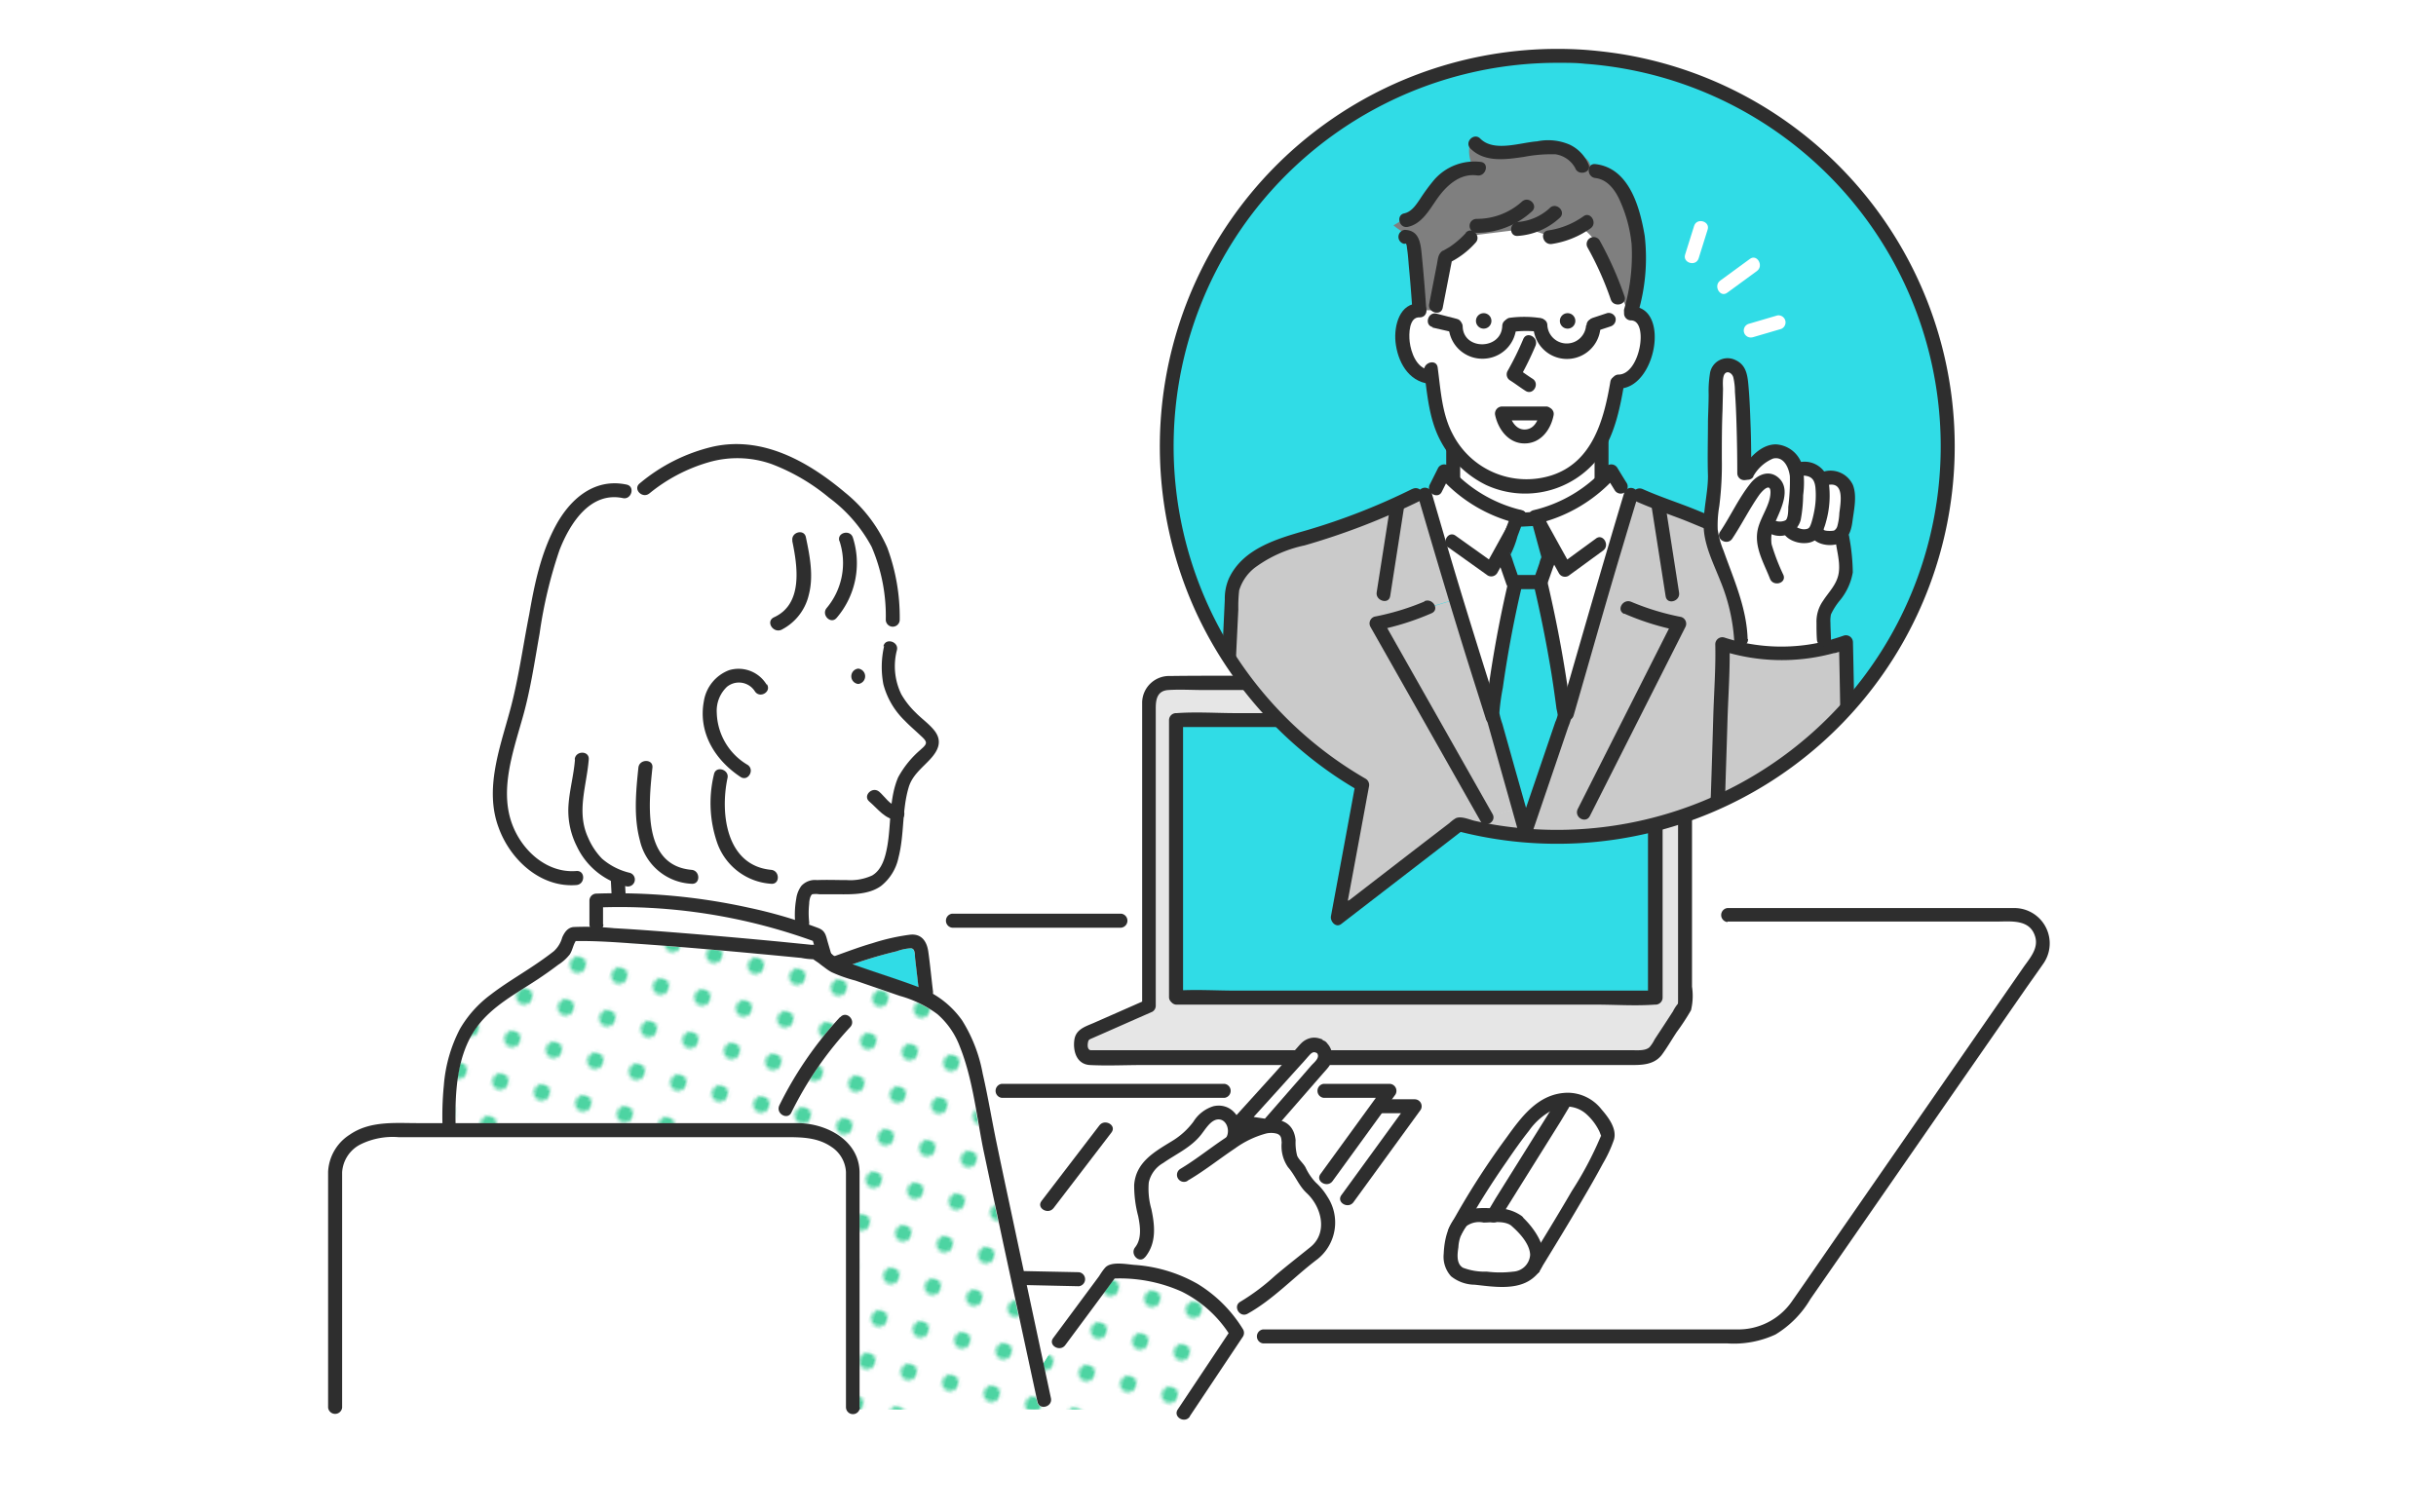 <svg xmlns="http://www.w3.org/2000/svg" xmlns:xlink="http://www.w3.org/1999/xlink" width="290" height="180" viewBox="0 0 290 180">
  <defs>
    <style>
      .a {
        fill: none;
      }

      .b {
        fill: #fff;
      }

      .c {
        fill: #4dd4a2;
      }

      .d {
        fill: #e6e6e6;
      }

      .e {
        fill: #2e2e2e;
      }

      .f {
        fill: #30dce6;
      }

      .g {
        clip-path: url(#a);
      }

      .h {
        fill: #7f7f7f;
      }

      .i {
        fill: #cacaca;
      }

      .j {
        fill: #44dca8;
      }

      .k {
        fill: url(#b);
      }
    </style>
    <clipPath id="a">
      <path class="a" d="M188.78,6.77a46.5,46.5,0,0,0-26.59,86.67l-2.94,15.87,14.46-11.16A47.22,47.22,0,0,0,182,99.52a46.5,46.5,0,1,0,6.75-92.75Z"/>
    </clipPath>
    <pattern id="b" data-name="新規パターン1 3" width="12.5" height="12.5" patternTransform="matrix(-0.11, 0.39, -0.38, -0.1, 808.19, -183.35)" patternUnits="userSpaceOnUse" viewBox="0 0 12.5 12.5">
      <rect class="a" width="12.5" height="12.5"/>
      <rect class="b" width="12.5" height="12.5"/>
      <circle class="c" cx="6.25" cy="6.25" r="2.43"/>
    </pattern>
  </defs>
  <g>
    <g>
      <path class="b" d="M237.61,109.73h-32a.77.77,0,0,1-.71-.41H113l-2.92,2.77,0,0a3.11,3.11,0,0,1,.38,1.16c.22,1.57.37,3.16.56,4.74a.81.81,0,0,1,0,.36,10.35,10.35,0,0,1,3.47,3.12,18,18,0,0,1,2.45,6.34c.15.62.28,1.25.41,1.88h1.12a.77.77,0,0,1,.79-.69h26.49a.78.78,0,0,1,.52.18h4.1l.23-.25q2-2.22,4-4.43a2.34,2.34,0,0,1,2.49-.89,2.17,2.17,0,0,1,.94,3.49c-.72.88-1.45,1.74-2.2,2.59h.94a.78.78,0,0,1,.8-.69h7.83a.84.84,0,0,1,.71,1.26l-.42.58h2.7a.83.83,0,0,1,.72,1.25l-8,11a.84.84,0,0,1-.93.33l-1.28,2.2a5.21,5.21,0,0,1-2.09,4.27c-2.79,2.1-5.26,4.8-8.33,6.5a.81.81,0,0,1-1.13-.35c-.2.18-.39.37-.57.55a18.93,18.93,0,0,1,1.17,1.65.84.84,0,0,1,0,.85l-.31.46h2a.84.84,0,0,1,.68-1.3h56.3a7.77,7.77,0,0,0,6.58-3.25c2.22-3.17,4.4-6.36,6.61-9.54l11.85-17.1,9.12-13.16c.76-1.1,1.88-2.29,1.44-3.72C241.6,109.4,239.33,109.73,237.61,109.73Zm-45.47,26a15.55,15.55,0,0,1-1.33,2.87c-.77,1.44-1.58,2.85-2.41,4.26-1.66,2.85-3.38,5.66-5.11,8.48a1.09,1.09,0,0,1-.25.27,3.94,3.94,0,0,1-2.45,1.44,14,14,0,0,1-3.6.06,12.35,12.35,0,0,1-3.15-.45c-2.36-.86-2.19-3.65-1.61-5.65.06-.19.13-.38.2-.56a.72.72,0,0,1,.1-.29,93.25,93.25,0,0,1,6.8-10.69c1.82-2.52,3.81-5.28,7.26-5.36a5.14,5.14,0,0,1,4.08,2C191.47,133,192.51,134.39,192.14,135.69Z"/>
      <g>
        <path class="d" d="M198.22,81.33H139.08a2.28,2.28,0,0,0-2.32,2.25v36.23l-7.49,3.3a1,1,0,0,0-.61.93v.88a1,1,0,0,0,1,1H194.4a3.45,3.45,0,0,0,2.6-.73l3.54-5.4V83.58A2.28,2.28,0,0,0,198.22,81.33Z"/>
        <path class="e" d="M198.22,80.49H156c-5.57,0-11.15-.07-16.72,0a3.21,3.21,0,0,0-3.31,3.11c0,.66,0,1.34,0,2v34.2l.41-.72-6.2,2.73c-1,.43-2.1.75-2.28,2s.21,2.89,1.83,3c2.1.11,4.24,0,6.34,0h57.74c1.41,0,3,.08,4-1.18.64-.86,1.19-1.82,1.79-2.73a27.87,27.87,0,0,0,1.71-2.61,7.36,7.36,0,0,0,.12-2.81v-24c0-3.29.13-6.61,0-9.9a3.19,3.19,0,0,0-3.15-3.1c-1.07,0-1.07,1.62,0,1.67,1.74.08,1.49,1.81,1.49,3v34.09a2.06,2.06,0,0,0,0,.43c0,.3.15-.31.07-.26a4.45,4.45,0,0,0-.67,1l-1.1,1.69-1.09,1.66a4.53,4.53,0,0,1-.61.93c-.49.44-1.38.36-2,.36-2.26,0-4.52,0-6.78,0H130.8c-.3,0-.61,0-.91,0s-.45-.31-.39-.79.16-.48.5-.63l1.28-.56,3.85-1.7,2.05-.9a.83.83,0,0,0,.41-.72V84.38c0-1,.11-2.13,1.5-2.22s2.81,0,4.21,0h37.58c5.68,0,11.38.12,17.07,0h.27A.84.84,0,0,0,198.22,80.49Z"/>
      </g>
      <g>
        <rect class="f" x="140.02" y="85.74" width="57.02" height="33.05"/>
        <path class="e" d="M140,119.62h50c2.3,0,4.67.17,7,0h.1a.84.84,0,0,0,.83-.83V85.74a.84.84,0,0,0-.83-.83h-50c-2.3,0-4.66-.17-7,0H140a.84.84,0,0,0-.83.83v33.05a.84.84,0,0,0,1.67,0V85.74l-.84.83h54.7a12.78,12.78,0,0,0,2.23,0h.1l-.84-.83v33.05l.84-.84h-50c-2.3,0-4.66-.16-7,0H140A.84.84,0,0,0,140,119.62Z"/>
      </g>
      <path class="f" d="M188.78,6.77a46.5,46.5,0,0,0-26.59,86.67l-2.94,15.87,14.46-11.16A47.22,47.22,0,0,0,182,99.52a46.5,46.5,0,1,0,6.75-92.75Z"/>
      <g class="g">
        <g>
          <path class="b" d="M202.22,30.76l1.07-3.42c.32-1-1.29-1.46-1.61-.44l-1.07,3.41c-.32,1,1.29,1.47,1.61.45Z"/>
          <path class="b" d="M205.63,34.85l3.53-2.58c.85-.63,0-2.07-.84-1.44l-3.53,2.58c-.86.63,0,2.08.84,1.44Z"/>
          <path class="b" d="M208.62,40.17l3.41-1a.84.84,0,0,0-.45-1.61l-3.4,1a.83.83,0,0,0,.44,1.6Z"/>
        </g>
        <path class="h" d="M192.38,21.58a3.12,3.12,0,0,0-3-1.28c.1-1.86-1.88-2.06-3.74-2.21a18.47,18.47,0,0,0-5.23.5A6.24,6.24,0,0,1,175,17a4.24,4.24,0,0,0,.63,3.35c-2.15.16-4,1.57-5.51,3.09a16.45,16.45,0,0,1-4.23,3.39c1,.86,1.92,1.08,2.44,2.1a4.93,4.93,0,0,1,.14,1.95l1.41,7.49a.76.76,0,0,0,1-.43c1.29-2.69,6.55-9,6.55-9h10.12L190,30.41a22.18,22.18,0,0,0,2.7,6.41l.72,1.2c.73-4,2.42-7.46,1.56-11.45A17.48,17.48,0,0,0,192.38,21.58Z"/>
        <g>
          <rect class="b" x="173" y="47.81" width="17.66" height="14.95"/>
          <path class="e" d="M173,63.6h17.66a.85.85,0,0,0,.83-.84V47.81a.84.84,0,0,0-.83-.83H173a.84.84,0,0,0-.83.83V62.76a.83.83,0,0,0,1.66,0V47.81l-.83.83h17.66l-.83-.83V62.76l.83-.83H173A.84.84,0,0,0,173,63.6Z"/>
        </g>
        <path class="b" d="M181.9,61.27c-7.12,0-9.82-5.13-9.82-5.13L169.8,59l9.4,43.44,7.4.42L194.86,61l-3-4.84A11.42,11.42,0,0,1,181.9,61.27Z"/>
        <path class="i" d="M212.1,65.91c-3-1.78-7.48-3.1-9.48-4-2.28-1-5.26-2-7.54-3h-.93l-2,6.47L182,99.36l-.47.14-.94-3.23-3.61,1-13.08-23.1s.64-.13,1.58-.37l-.75-3.09,1.64-10.52-.09-.21a77.49,77.49,0,0,1-10.31,3.86,26.74,26.74,0,0,0-5.52,2,7.35,7.35,0,0,0-3.73,4.32l-1.27,39.28h72.93l-2.77-37.89A9.56,9.56,0,0,0,212.1,65.91Z"/>
        <path class="b" d="M194.14,37.32h0l-.23,0-1.39-3.23s-1.9-6.27-5-7.36c-2,.64-3.43,1.24-3.43,1.24l-2.57-.85-1.13.28-5.7.71a15.18,15.18,0,0,0-2.14,2.28c-.92,1.22-.47,6.41-2,6.55l-1.8,0-.22,0c-1.09.2-1.37,1.35-1.54,2.28-.4,2.2.52,5.59,2.92,5.91l.54-.07c.39,3,.66,5.56,2.31,8a13.09,13.09,0,0,0,2.75,2.88A10.32,10.32,0,0,0,186,57a8.85,8.85,0,0,0,3.37-2.6c1.78-2.22,2.59-5.28,3.16-8.73l.57-.4c1.9.36,3.6-3.47,3.2-5.68C196.1,38.6,195.31,37.31,194.14,37.32ZM178.81,49.23h5.33C183.54,52.81,179.55,53,178.81,49.23Z"/>
        <path class="i" d="M173.28,71.38l-3.28,1a29.89,29.89,0,0,1-4.46,1.49l-.09,0c-.94.24-1.58.37-1.58.37L177,97.32l3.61-1L177.27,85Z"/>
        <path class="i" d="M169.63,58.92l-1.09,0c-.75.38-1.52.74-2.29,1.09l.09.21L164.7,70.76l.75,3.09.09,0A29.89,29.89,0,0,0,170,72.34l3.28-1-1.9-6.48Z"/>
        <path class="e" d="M169.54,44.19c.36,2.67.56,5.4,1.73,7.86a12.22,12.22,0,0,0,5.67,5.71,11.1,11.1,0,0,0,13.43-3.33c1.78-2.47,2.45-5.59,2.95-8.54.17-1-1.43-1.5-1.61-.44-.77,4.54-2.12,9.57-7,11.15a9.87,9.87,0,0,1-11.77-4.91c-1.29-2.42-1.43-5.28-1.79-7.94-.15-1.06-1.75-.61-1.61.44Z"/>
        <path class="e" d="M181.35,40.35a35.37,35.37,0,0,1-1.87,3.81.84.84,0,0,0,.3,1.14c.62.39,1.21.85,1.83,1.24.91.58,1.74-.86.84-1.44-.62-.39-1.21-.84-1.83-1.24l.3,1.14a37.34,37.34,0,0,0,1.87-3.81c.43-1-1-1.81-1.44-.84Z"/>
        <path class="e" d="M169,36.13c-2.39-.09-3.06,2.67-2.87,4.57.24,2.3,1.48,4.69,4,5,1.06.13,1-1.53,0-1.67-1.49-.18-2.16-2.07-2.31-3.33-.11-.91-.09-3,1.2-2.91,1.07,0,1.07-1.63,0-1.66Z"/>
        <path class="e" d="M195,37.32h0l-.83.83c2.15,0,1.08,6.53-1.55,6.45a.84.84,0,0,0,0,1.67c4.53.12,6.32-9.84,1.55-9.78a.84.84,0,0,0-.83.83h0a.83.83,0,0,0,1.66,0Z"/>
        <path class="e" d="M181.2,60.75a16.5,16.5,0,0,1-8.68-5.22.85.85,0,0,0-1.31.17l-1,2c-.48,1,1,1.8,1.44.84l1-2-1.31.17a18,18,0,0,0,9.42,5.64.83.83,0,0,0,.44-1.6Z"/>
        <path class="e" d="M172.44,65.19l4.67,3.33a.84.84,0,0,0,1.14-.3L181.7,62c.52-.94-.92-1.78-1.44-.84l-3.45,6.25,1.14-.3-4.67-3.33c-.87-.62-1.71.82-.84,1.44Z"/>
        <path class="e" d="M168.83,59.14c2.08,7.12,4.19,14.21,6.42,21.28l1.65,5.21c.32,1,1.93.58,1.6-.44-2.15-6.83-4.31-13.66-6.32-20.53-.58-2-1.17-4-1.75-6a.83.83,0,0,0-1.6.44Z"/>
        <path class="e" d="M165.54,60l-1.65,10.53c-.16,1,1.44,1.5,1.61.44q.83-5.25,1.64-10.52c.17-1.05-1.44-1.5-1.6-.45Z"/>
        <path class="e" d="M169.58,71.62a29.85,29.85,0,0,1-5.93,1.8.84.84,0,0,0-.5,1.22q5.73,10.11,11.45,20.22l1.64,2.89c.52.93,2,.09,1.43-.85L166.22,76.68l-1.63-2.88-.5,1.22a31.59,31.59,0,0,0,6.33-2c1-.43.14-1.86-.84-1.44Z"/>
        <path class="e" d="M183,62.35a18.07,18.07,0,0,0,9.41-5.64l-1.31-.17,1.12,1.82a.83.83,0,0,0,1.44-.84c-.38-.6-.75-1.21-1.12-1.82a.85.85,0,0,0-1.31-.17,16.58,16.58,0,0,1-8.68,5.22c-1,.25-.6,1.86.45,1.6Z"/>
        <path class="e" d="M190,64.12l-4.11,3,1.14.3q-1.74-3.12-3.46-6.25c-.52-.94-2-.1-1.44.84l3.46,6.25a.83.83,0,0,0,1.14.3l4.11-3c.86-.62,0-2.07-.84-1.44Z"/>
        <path class="e" d="M193.35,58.7c-2.2,7.31-4.32,14.65-6.44,22-.4,1.35-.79,2.71-1.18,4.07a.83.83,0,0,0,1.6.44c1.92-6.61,3.77-13.23,5.75-19.82q.93-3.12,1.88-6.24a.83.83,0,0,0-1.61-.44Z"/>
        <g>
          <path class="f" d="M180.44,69.14a136.6,136.6,0,0,0-2.79,15.79l3.95,14,4.65-13.66a147.13,147.13,0,0,0-2.9-16.12Z"/>
          <path class="e" d="M179.64,68.92q-1.33,5.63-2.2,11.34c-.13.86-.25,1.73-.36,2.6a8.18,8.18,0,0,0-.23,2.3c.05.28.16.56.23.83l2.82,10,.89,3.18a.84.84,0,0,0,1.61,0l2.7-7.92,1.58-4.65a9.77,9.77,0,0,0,.35-1,3.42,3.42,0,0,0-.06-1.19c-.12-1-.25-1.9-.39-2.86-.63-4.22-1.45-8.41-2.43-12.56a.86.86,0,0,0-.8-.61h-2.91a.84.84,0,0,0,0,1.67h2.91l-.81-.61q1.28,5.37,2.17,10.84c.14.88.27,1.76.39,2.65.07.49.14,1,.2,1.48a6,6,0,0,1,.14.72,4.26,4.26,0,0,1-.29.85q-1.65,4.86-3.31,9.71l-1.05,3.08h1.61c-.73-2.57-1.45-5.14-2.18-7.71-.45-1.62-.91-3.23-1.36-4.85a9.16,9.16,0,0,1-.35-1.24,1,1,0,0,1,0-.24,25.69,25.69,0,0,1,.4-2.85q.88-6.27,2.35-12.44C181.49,68.32,179.88,67.88,179.64,68.92Z"/>
        </g>
        <path class="e" d="M196.64,60.46,198.29,71c.16,1.06,1.77.61,1.6-.44q-.82-5.26-1.64-10.53c-.17-1-1.77-.6-1.61.45Z"/>
        <path class="e" d="M193.36,73.06a31.15,31.15,0,0,0,6.33,2l-.5-1.22-9.95,19.69-1.41,2.79c-.48,1,.95,1.8,1.44.84l9.95-19.69,1.41-2.79a.84.84,0,0,0-.5-1.22,29.85,29.85,0,0,1-5.93-1.8c-1-.42-1.82,1-.84,1.44Z"/>
        <g>
          <path class="b" d="M184.14,49.23h-5.33C179.55,53,183.54,52.81,184.14,49.23Z"/>
          <path class="e" d="M184.14,48.4h-5.33a.85.85,0,0,0-.81,1.05c.38,1.72,1.62,3.37,3.53,3.35s3.09-1.65,3.42-3.35c.2-1-1.41-1.49-1.61-.44s-.69,2.1-1.81,2.13S179.82,50,179.61,49l-.8,1.06h5.33A.84.84,0,0,0,184.14,48.4Z"/>
        </g>
        <path class="e" d="M168.12,58.22a77.11,77.11,0,0,1-12.54,4.91c-3.48,1-7.6,2.15-9.28,5.74a5.93,5.93,0,0,0-.49,2.5l-.18,3.84q-.62,12.86-1.21,25.71c-.11,2.38-.23,4.76-.34,7.14a.85.85,0,0,0,.84.84h64c2.94,0,5.91.12,8.85,0a.57.57,0,0,1,.13,0,.84.84,0,0,0,.83-.84q-.6-9.61-1.19-19.23l-.79-12.62c-.14-2.36,0-4.84-1-7a9,9,0,0,0-3.36-4.1,36.45,36.45,0,0,0-5.57-2.47c-1.64-.62-3.26-1.25-4.88-1.92-2.11-.86-4.29-1.55-6.37-2.48-1-.44-1.82,1-.84,1.44,1.78.79,3.63,1.44,5.46,2.13,1.47.57,2.91,1.22,4.39,1.77,1.67.62,3.34,1.21,5,1.95a8.31,8.31,0,0,1,3.83,2.85,7.77,7.77,0,0,1,1.49,3.9L215,75.6l1.57,25.27.45,7.19.83-.83H147.9a18.2,18.2,0,0,0-2.86,0h-.12l.83.83q.42-9,.85-18.1l.6-12.88.22-4.52a17,17,0,0,1,.1-2.26,5.41,5.41,0,0,1,1.87-2.71,15.25,15.25,0,0,1,5.92-2.65A83.49,83.49,0,0,0,169,59.66c1-.48.11-1.92-.85-1.44Z"/>
        <g>
          <polygon class="f" points="180.55 61.91 178.98 66.04 180.12 69.31 183.4 69.31 184.4 66.47 183.11 61.77 180.55 61.91"/>
          <path class="e" d="M179.75,61.69l-.7,1.83a22.24,22.24,0,0,0-.85,2.23,3.28,3.28,0,0,0,.39,1.69l.73,2.09a.87.87,0,0,0,.8.62h3.28a.87.87,0,0,0,.8-.62l.73-2.08a2.33,2.33,0,0,0,.18-1.53c-.37-1.46-.8-2.92-1.19-4.38a.87.87,0,0,0-.81-.61l-2.56.14c-1.07.06-1.07,1.73,0,1.67l2.56-.14-.8-.61c.39,1.41.77,2.82,1.16,4.24a1.67,1.67,0,0,0,.08.32c.18.33-.12-.26,0-.3a3.62,3.62,0,0,0-.29.82c-.23.68-.47,1.35-.71,2l.81-.61h-3.28l.81.61-.65-1.87c-.13-.37-.24-.78-.4-1.15,0,0-.07-.24-.09-.24.19,0-.17.62.05.28a11.44,11.44,0,0,0,.85-2.22l.66-1.76C181.73,61.13,180.12,60.69,179.75,61.69Z"/>
        </g>
        <path class="e" d="M178.84,38.81c-.1,2.86-4.6,2.93-4.71.09,0-1.07-1.71-1.07-1.67,0a4,4,0,0,0,4.1,3.81,4,4,0,0,0,3.95-3.9c0-1.08-1.63-1.08-1.67,0Z"/>
        <path class="e" d="M188.82,38.74a2.31,2.31,0,0,1-4.61,0c0-1.07-1.7-1.08-1.67,0a4,4,0,0,0,8,0c0-1.07-1.63-1.07-1.67,0Z"/>
        <path class="e" d="M180.1,39.51a12.31,12.31,0,0,1,3.15,0c.45.06.82-.42.83-.83a.85.85,0,0,0-.83-.83,13.07,13.07,0,0,0-3.59,0,.84.84,0,0,0-.59,1,.85.85,0,0,0,1,.58Z"/>
        <path class="e" d="M170.53,39l2.44.56c1,.25,1.49-1.36.44-1.6L171,37.34c-1-.24-1.49,1.37-.44,1.61Z"/>
        <path class="e" d="M190.05,39.42l1.7-.56a.87.87,0,0,0,.58-1,.85.85,0,0,0-1-.58l-1.69.56a.85.85,0,0,0-.58,1,.83.83,0,0,0,1,.58Z"/>
        <path class="e" d="M195,37.26a23,23,0,0,0,.8-9.17c-.57-3.38-1.83-8.09-5.87-8.55-1.07-.12-1.06,1.54,0,1.66,1.53.18,2.46,1.59,3,2.88a16.53,16.53,0,0,1,1.31,5,23.12,23.12,0,0,1-.88,7.7c-.26,1,1.34,1.49,1.6.45Z"/>
        <path class="e" d="M176.29,19.28a6.35,6.35,0,0,0-5.53,2.1,22.71,22.71,0,0,0-1.71,2.32c-.48.7-1,1.52-1.89,1.71-1,.22-.6,1.83.45,1.6,1.64-.35,2.54-2,3.42-3.26,1.08-1.57,2.73-3.16,4.82-2.86,1.05.15,1.5-1.46.44-1.61Z"/>
        <path class="e" d="M167.24,29c.13,0,.24.05.12,0,.11.09.13.49.15.62.12.76.16,1.54.23,2.31.15,1.55.27,3.12.38,4.68.07,1.06,1.74,1.07,1.66,0q-.22-3.27-.55-6.54c-.14-1.34-.39-2.65-2-2.7a.84.84,0,0,0,0,1.67Z"/>
        <path class="e" d="M181.19,24a8,8,0,0,1-5.41,2.06.83.83,0,0,0,0,1.66,9.69,9.69,0,0,0,6.59-2.55c.8-.72-.38-1.89-1.18-1.17Z"/>
        <path class="e" d="M174.49,27.76a10.8,10.8,0,0,1-1.92,1.65l-.64.37c-.13.07-.33.2-.07,0-.69.41-.66,1-.81,1.75l-.91,4.67c-.2,1,1.4,1.5,1.61.45l1.14-5.84-.59.58a10.2,10.2,0,0,0,3.36-2.49c.74-.78-.44-2-1.17-1.18Z"/>
        <path class="e" d="M189.12,19.58a4.58,4.58,0,0,0-2.24-2.35,6.45,6.45,0,0,0-3.89-.4c-2,.14-5.14,1.31-6.76-.32-.75-.77-1.93.41-1.18,1.17,1.69,1.7,4.23,1.31,6.37,1a17.48,17.48,0,0,1,3.75-.31A3.22,3.22,0,0,1,187.52,20c.35,1,2,.57,1.6-.44Z"/>
        <path class="e" d="M184.52,24.75a6.29,6.29,0,0,1-3.83,1.68c-1.06.08-1.07,1.75,0,1.66a8.15,8.15,0,0,0,5-2.16c.79-.72-.39-1.9-1.18-1.18Z"/>
        <path class="e" d="M188.51,25.75a9.63,9.63,0,0,1-4.21,1.69c-1.06.16-.61,1.76.44,1.61a10.76,10.76,0,0,0,4.61-1.86c.87-.61,0-2.06-.84-1.44Z"/>
        <path class="e" d="M189,29.48a37.93,37.93,0,0,1,2.77,6.21c.38,1,2,.56,1.61-.44a41.18,41.18,0,0,0-2.94-6.61.83.83,0,0,0-1.44.84Z"/>
        <g>
          <path class="b" d="M217.5,57.54h0v0a11.48,11.48,0,0,1-.33,4.59,8.21,8.21,0,0,1-.3,1c.16.49,1.61.36,1.91-.06a4,4,0,0,0,.4-1.83,8.17,8.17,0,0,0,.14-2.7A1.42,1.42,0,0,0,217.5,57.54Z"/>
          <path class="b" d="M215.78,56.66a2.25,2.25,0,0,0-1.33-.26,12.31,12.31,0,0,1,0,2.35c-.08,1-.09,1.93-.26,2.88a2.6,2.6,0,0,1-.54,1.23,1.42,1.42,0,0,0,.58.34,1.54,1.54,0,0,0,1.06,0,1,1,0,0,0,.44-.43l0-.07a6.24,6.24,0,0,0,.43-1.61,9.78,9.78,0,0,0,.16-3.19A1.67,1.67,0,0,0,215.78,56.66Z"/>
          <path class="b" d="M218.65,64.58a3.09,3.09,0,0,1-2.55-.46,2.68,2.68,0,0,1-3.51-.68,2.78,2.78,0,0,1-1.69-.06.58.58,0,0,1-.2-.13c-.44,1.81.77,3.63,1.4,5.27.28.73-.9,1-1.18.32-.74-2-2-4-1.33-6.15.23-.7.58-1.37.86-2.06a5.11,5.11,0,0,0,.55-2.15c0-.41-.38-.77-.76-.66s-.77.66-1,1c-1.15,1.68-2.07,3.51-3.21,5.19-.43.65-1.49,0-1.05-.61,1.15-1.7,2.07-3.56,3.25-5.24.54-.78,1.26-1.67,2.31-1.57a2,2,0,0,1,1.63,2.54,12.71,12.71,0,0,1-1.07,3l.13,0a1.74,1.74,0,0,0,1.36,0c.47-.28.44-1.15.48-1.63a18.33,18.33,0,0,0,.17-4.18c-.17-1.09-1-2.31-2.24-2a5.15,5.15,0,0,0-2.49,2.26.59.59,0,0,1-.64.26.6.6,0,0,1-.79-.57q0-3-.09-6c0-1.29-.1-2.58-.2-3.86a6.54,6.54,0,0,0-.2-1.65c-.16-.47-.89-1.08-1.35-.59s-.32,1.28-.33,1.8c0,.94-.05,1.89-.07,2.83,0,1.87-.08,3.74-.08,5.6,0,1,0,2,0,3a21,21,0,0,1-.29,2.62,15.53,15.53,0,0,0-.23,2.72,9.22,9.22,0,0,0,.65,2.63c1.22,3.49,2.83,6.9,2.93,10.65a.57.57,0,0,1-.68.58,21.79,21.79,0,0,0,9.87,0,.58.58,0,0,1-.49-.56c0-.68-.06-1.35-.06-2a4.74,4.74,0,0,1,.09-1.19,5.08,5.08,0,0,1,.77-1.43c.67-1,1.65-2,1.8-3.29a14.31,14.31,0,0,0-.36-3.62Z"/>
          <path class="i" d="M219.36,91.61c-.05-4.76-.12-9.52-.24-14.27a23.25,23.25,0,0,1-12.33.5l-1.15-.31c0,1.1-.08,2.21-.11,3.31-.05,1.69-.1,3.37-.14,5-.1,3.37-.23,6.75-.31,10.12a28.39,28.39,0,0,0,.43,6.95A6.35,6.35,0,0,0,208,107a9.61,9.61,0,0,0,7.3.89,5.1,5.1,0,0,0,3.81-4,24.43,24.43,0,0,0,.32-5.73Q219.4,94.87,219.36,91.61Z"/>
        </g>
        <path class="e" d="M218.08,76.15a21.92,21.92,0,0,1-12.83-.25.84.84,0,0,0-1.05.81c.07,2.88-.16,5.8-.24,8.68-.09,3.11-.18,6.22-.29,9.33a38.21,38.21,0,0,0,.33,8,8.35,8.35,0,0,0,2.41,4.88,9.57,9.57,0,0,0,6.92,2c2.39-.09,4.76-.84,6.15-2.91,1.27-1.91,1.4-4.37,1.4-6.59,0-1.94,0-3.87,0-5.81-.07-5.94-.15-11.88-.29-17.82a.84.84,0,0,0-1.06-.8q-.69.24-1.41.45c-1,.31-.59,1.92.44,1.61.48-.14.95-.29,1.42-.46l-1.06-.8c.12,5,.19,10,.26,14.94,0,2.16.05,4.32.06,6.47a27.14,27.14,0,0,1-.23,5.56,5,5,0,0,1-3.62,4.21,9.48,9.48,0,0,1-7.14-.78,6.18,6.18,0,0,1-2.5-4.09,29.08,29.08,0,0,1-.4-7c.08-3.3.21-6.6.3-9.9.09-3.06.33-6.17.25-9.23l-1.05.8a23.55,23.55,0,0,0,13.71.25A.84.84,0,0,0,218.08,76.15Z"/>
        <path class="e" d="M206.22,64.14c1.11-1.67,2-3.46,3.15-5.12.33-.49,1.46-1.73,1.4-.31s-1.12,2.78-1.48,4.19c-.54,2.14.68,4.09,1.42,6,.38,1,2,.56,1.6-.44a24.78,24.78,0,0,1-1.41-3.67,4.71,4.71,0,0,1,.56-2.89c.6-1.38,1.69-3.59.38-4.91-1.12-1.12-2.56-.54-3.42.53-1.42,1.76-2.38,3.9-3.64,5.78-.6.89.84,1.72,1.44.84Z"/>
        <path class="e" d="M208.7,56.76a4.85,4.85,0,0,1,2.38-2.16c1.27-.31,1.89,1.1,2,2.12a24.46,24.46,0,0,1-.19,3.63c0,.39,0,1.29-.3,1.59a1.56,1.56,0,0,1-1.27.05c-1-.38-1.44,1.23-.44,1.61a2.57,2.57,0,0,0,3.49-1.69,17,17,0,0,0,.29-2.94,11.61,11.61,0,0,0,0-3.06,3.47,3.47,0,0,0-3.24-3c-1.81,0-3.18,1.65-4.11,3-.6.89.84,1.72,1.44.84Z"/>
        <path class="e" d="M214.43,56.62c1.07,0,1.56.31,1.69,1.4a9.89,9.89,0,0,1-.17,3,11.75,11.75,0,0,1-.29,1.17,5.27,5.27,0,0,1-.19.51c-.09.13-.09.15,0,.05l-.26.2a1.4,1.4,0,0,1-.88,0c-.31-.08-.5-.18-.48-.35.14-1.06-1.53-1-1.67,0-.18,1.38,1.5,2.1,2.63,2.07,1.55,0,2.22-1.17,2.57-2.53a11.44,11.44,0,0,0,.31-4.83A2.92,2.92,0,0,0,214.43,55a.83.83,0,0,0,0,1.66Z"/>
        <path class="e" d="M217.56,57.76c2.08-.49,1.55,2.16,1.41,3.33a6.94,6.94,0,0,1-.24,1.56.87.87,0,0,1-.37.51c-.15.08-1.28.11-1.28-.14a.84.84,0,0,0-1.67,0c0,1.63,2,2.13,3.29,1.77s1.68-1.54,1.83-2.71c.18-1.39.56-3,.06-4.32a2.93,2.93,0,0,0-3.47-1.61c-1,.25-.6,1.86.44,1.61Z"/>
        <path class="e" d="M218.48,64c.11,1.37.62,2.8.42,4.19s-1.21,2.31-1.87,3.35a4.27,4.27,0,0,0-.78,2.62c0,.65,0,1.31.05,2,.06,1.06,1.73,1.07,1.67,0,0-.66-.06-1.32-.06-2a3.7,3.7,0,0,1,.06-1,7.68,7.68,0,0,1,1.09-1.7,7.11,7.11,0,0,0,1.51-3.31,24.49,24.49,0,0,0-.42-4.19c-.09-1.06-1.75-1.07-1.67,0Z"/>
        <path class="e" d="M208.05,76.09c-.11-3.71-1.64-7.07-2.86-10.51a10.23,10.23,0,0,1-.7-2.53,13.19,13.19,0,0,1,.19-2.8,39.47,39.47,0,0,0,.3-5.65c0-1.91,0-3.81.08-5.71l.06-2.54c0-.43-.11-1.49.23-1.87s.89,0,1,.47a7.45,7.45,0,0,1,.19,1.7c.1,1.32.15,2.63.19,3.94.06,1.92.09,3.84.09,5.75a.83.83,0,0,0,1.66,0c0-1.91,0-3.83-.08-5.75-.05-1.43-.1-2.87-.22-4.31s-.2-2.77-1.56-3.4a2.12,2.12,0,0,0-3.06,1.63,13.28,13.28,0,0,0-.15,2.44c0,1-.05,2.08-.08,3.12,0,2.2-.07,4.4,0,6.61,0,2-.57,4-.51,6.09.08,2.22,1.2,4.39,2,6.44a22.21,22.21,0,0,1,1.62,6.88c0,1.07,1.7,1.08,1.66,0Z"/>
        <path class="e" d="M176.63,37.29a.92.92,0,0,0,0,1.84A.92.92,0,0,0,176.63,37.29Z"/>
        <path class="e" d="M186.62,37.29a.92.92,0,0,0,0,1.84A.92.92,0,0,0,186.62,37.29Z"/>
      </g>
      <path class="e" d="M188.78,5.94a47.34,47.34,0,0,0-46.3,67.16A47.75,47.75,0,0,0,159,92.43c.9.61,1.83,1.18,2.77,1.73l-.39-.94q-1.27,6.93-2.56,13.86l-.37,2c-.12.62.58,1.44,1.22.94l12.65-9.75,1.81-1.4-.65.08A47.33,47.33,0,0,0,219,19.83,47.23,47.23,0,0,0,192.71,6.39q-2-.3-3.93-.45c-1.07-.08-1.06,1.58,0,1.66a45.67,45.67,0,1,1-10.3,90.69c-1-.15-1.94-.34-2.9-.55-.64-.14-1.67-.63-2.3-.3a4.88,4.88,0,0,0-.73.56l-4,3.07-9.15,7.06-.59.46,1.22.94q1.29-6.93,2.57-13.86c.12-.67.25-1.34.37-2a.87.87,0,0,0-.38-.94,45.69,45.69,0,0,1-15.56-64.38A45.71,45.71,0,0,1,185.74,7.48c1,0,2,0,3,.12S189.85,6,188.78,5.94Z"/>
      <g>
        <path class="b" d="M179.63,145.77c-1-.43-2.31-.15-3.39-.23-2.11-.15-2.64,2-2.71,3.74,0,.8.1,1.51.93,1.79a11.5,11.5,0,0,0,3,.37c1.21.08,3.45.14,4.34-.86l.06-.13c.08-.12.16-.24.23-.37a2,2,0,0,0,0-1.14A5.38,5.38,0,0,0,179.63,145.77Z"/>
        <path class="f" d="M108.85,113.29l-.37.35.37-.35h0l-.28.24.28-.24a.85.85,0,0,0-.1-.19l-.25.22.25-.22a.44.44,0,0,0-.35-.19,6,6,0,0,0-1.66.36,49.6,49.6,0,0,0-5.34,1.59l1.29.44c2.17.75,4.38,1.45,6.53,2.26l.13,0c-.13-1.14-.27-2.28-.4-3.43A5.27,5.27,0,0,0,108.85,113.29Z"/>
        <path class="b" d="M182,134.6c-1,1.19-1.82,2.44-2.68,3.7-1.25,1.82-2.47,3.68-3.61,5.58h.51c.34,0,.68,0,1,0l.8-1.29,6.45-10.31A8.31,8.31,0,0,0,182,134.6Z"/>
        <path class="b" d="M190.33,134.52a6.68,6.68,0,0,0-1.55-2,3.26,3.26,0,0,0-1.95-.83.16.16,0,0,0,0,.07l-1,1.67q-3.27,5.25-6.55,10.48a4.39,4.39,0,0,1,1.18.32,7.13,7.13,0,0,1,3.06,3.46l0,.08c1.24-2,2.47-4.06,3.66-6.11a41.82,41.82,0,0,0,3.38-6.36,1.84,1.84,0,0,0,.07-.24v0C190.48,134.89,190.43,134.71,190.33,134.52Z"/>
        <path class="j" d="M190.57,135.16h0Z"/>
        <path class="b" d="M71.79,108c0,.67,0,1.35,0,2a.74.74,0,0,1-.09.38l1.34.09c2.18.12,4.36.28,6.53.45q6.6.51,13.19,1.15l3.81.38.35,0-.15-.51A67.65,67.65,0,0,0,71.79,108Z"/>
        <path class="k" d="M145.68,158.12c0-.05,0-.09.07-.13a13.9,13.9,0,0,0-5.07-4.24,17.71,17.71,0,0,0-8-1.55l-5.86,7.92a.91.91,0,0,1-1.31.15c-.44.67-.88,1.37-1.32,2.08.29,1.38.59,2.75.88,4.13.23,1.05-1.38,1.49-1.6.44l-.08-.34-4-18.55q-1.2-5.59-2.38-11.2c-.49-2.31-.83-4.72-1.32-7.09h0a30.44,30.44,0,0,0-1.49-5.18,9.55,9.55,0,0,0-2.65-3.8,13.55,13.55,0,0,0-4.47-2.17l-5.31-1.83a16.87,16.87,0,0,1-2.82-1c-.56-.32-1.07-.76-1.59-1.13a4.61,4.61,0,0,1-.6-.39c-.46,0-1-.13-1.4-.17q-4.2-.42-8.4-.79c-3.58-.32-7.16-.62-10.74-.87-2.57-.18-5.15-.38-7.72-.34-.32.48-.39,1.08-.71,1.58a5.37,5.37,0,0,1-1.37,1.23c-.8.61-1.63,1.19-2.47,1.75-2.49,1.65-5.31,3.12-7.14,5.56-2.43,3.26-2.68,7.62-2.61,11.55H82.91c4,0,8.09,0,12.13,0,3.37,0,7.2,2,7.29,5.8,0,1.05,0,2.11,0,3.16V167.6a.85.85,0,0,1,0,.23h37.88l0-.05,5.46-8.19h0l.59-.89c-.16-.24-.33-.48-.51-.71C145.73,158,145.7,158.07,145.68,158.12Zm-44.46-35.83a42.32,42.32,0,0,0-7,10.16c-.48,1-1.91.12-1.44-.84a44.18,44.18,0,0,1,7.22-10.5C100.77,120.32,102,121.5,101.22,122.29Z"/>
        <path class="b" d="M155.57,142.07c-1-.91-1.36-2.14-2.24-3.1a4.41,4.41,0,0,1-.75-2.91c0-.5,0-.86-.53-1.06a2.09,2.09,0,0,0-.93-.11l-.17,0-.35.06a11.38,11.38,0,0,0-3.59,1.78c-1.9,1.27-3.69,2.69-5.66,3.85a.83.83,0,0,1-.84-1.44c1.9-1.12,3.63-2.54,5.48-3.76l0-.1c.44-.88-.16-2.28-1.28-2-.77.22-1.27,1.13-1.73,1.72-1.21,1.57-3,2.32-4.56,3.43a3.54,3.54,0,0,0-1.71,2.31,8.77,8.77,0,0,0,.31,3.18c.42,2,.62,4-.72,5.69-.46.57-1.16.19-1.33-.37-.28.4-.54.81-.81,1.23l.85.09a17.6,17.6,0,0,1,7.51,2.26,15.57,15.57,0,0,1,4.24,3.76c.18-.18.37-.37.57-.55a.76.76,0,0,1,.29-1.09,25.62,25.62,0,0,0,4.11-3.08c1.38-1.17,2.81-2.28,4.22-3.42C158.11,146.79,157.34,143.72,155.57,142.07Z"/>
        <path class="b" d="M128.43,153.11l-6.25-.13,2,9.37c.44-.71.88-1.41,1.32-2.08a.68.68,0,0,1-.13-1c.79-1.05,1.57-2.11,2.35-3.17l2.69-3.64h-1.2A.75.75,0,0,1,128.43,153.11Z"/>
        <path class="b" d="M163.79,130.72h-6.2a.81.81,0,0,1-.8-1h-.94c-1.09,1.25-2.2,2.48-3.3,3.72a2.44,2.44,0,0,1,1.67,2.31,6.16,6.16,0,0,0,.18,1.83c.22.49.75.9,1,1.4a6.52,6.52,0,0,0,1.24,1.82,3.07,3.07,0,0,1,.26.25l.3-.39a.68.68,0,0,1,0-.89Z"/>
        <path class="b" d="M145.76,130.72H119.27a.8.8,0,0,1-.79-1h-1.12c.45,2.22.83,4.44,1.3,6.65s1,4.66,1.48,7q.84,4,1.69,7.92l6.6.14a.83.83,0,0,1,.79,1h1.2l.41-.54c.23-.32.45-.66.71-1,.51-.62,1.7-.56,2.67-.45.27-.42.53-.83.81-1.23a.85.85,0,0,1,.16-.81c.81-1,.6-2.51.36-3.7a14.17,14.17,0,0,1-.48-3.72c.2-2.72,2.41-3.94,4.5-5.22a8.87,8.87,0,0,0,2.56-2.32,4.27,4.27,0,0,1,2.4-1.84,2.53,2.53,0,0,1,2.69,1.06l3.17-3.51h-4.1A.85.85,0,0,1,145.76,130.72Zm-13.44,4.08-6.89,9c-.64.84-2.09,0-1.44-.84l6.89-9C131.52,133.12,133,134,132.32,134.8Z"/>
        <path class="b" d="M98.72,59.28a24,24,0,0,0-6.83-4,12.24,12.24,0,0,0-7.57-.2,19.83,19.83,0,0,0-7,3.7c-.73.62-1.74-.24-1.38-.93a3.32,3.32,0,0,0-.76.36.87.87,0,0,1-1,1.12c-3.91-.83-6.33,3-7.55,6.18a53.87,53.87,0,0,0-2.37,9.94c-.62,3.48-1.17,7-2.12,10.36C61,89.74,59.47,94.16,61,98.21c1.19,3.12,4.14,5.78,7.62,5.5,1-.07,1.06,1.25.3,1.59.74-.07,1.35-.49,2-.49s1.22,0,1.83,0a8.38,8.38,0,0,1-4-4.06,9.44,9.44,0,0,1-1-4.78c.11-1.87.64-3.69.78-5.57.08-1.06,1.75-1.07,1.67,0-.25,3.19-1.5,6.26-.07,9.33a8.15,8.15,0,0,0,1.66,2.5A7.78,7.78,0,0,0,75,103.93a.77.77,0,0,1,.59.72,24.24,24.24,0,0,1,4.26,0h.06a6.62,6.62,0,0,1-3.79-4.57c-.76-2.81-.48-5.82-.18-8.68.11-1.05,1.78-1.06,1.67,0-.44,4.23-1.26,11.65,4.66,12.17a.9.9,0,0,1,.7,1.31,18.78,18.78,0,0,0,6.27-.29,7.3,7.3,0,0,1-3.87-4.15A14.52,14.52,0,0,1,85,92.18a.75.75,0,0,1,1-.55c0-.28,0-.56,0-.85a8.31,8.31,0,0,1-2.28-7.27,4.74,4.74,0,0,1,3-3.71,3.77,3.77,0,0,1,3.72.84c0-1.65.87-3.2,1.52-4.64a3.85,3.85,0,0,0,.23-1,1,1,0,0,1-.53-.58l-.19,0,.19,0a.68.68,0,0,1,.39-.87c3.54-1.59,2.81-6.1,2.19-9.14-.22-1.05,1.39-1.5,1.6-.45.47,2.25.94,4.62.34,6.88a6.41,6.41,0,0,1-2.74,3.86,5.81,5.81,0,0,0,4.76-1.43.83.83,0,0,1,.15-.85,8.34,8.34,0,0,0,1.51-8c-.29-.85.79-1.29,1.35-.82a6.83,6.83,0,0,0-.24-2.22A26.78,26.78,0,0,0,98.72,59.28Z"/>
        <path class="b" d="M109.6,87.59c-.63-.6-1.29-1.15-1.88-1.77a9.32,9.32,0,0,1-2.56-4.36,11.1,11.1,0,0,1,.09-4.52.76.76,0,0,1,1.09-.53,6.79,6.79,0,0,0,0-1.8.81.81,0,0,1-.89-.8,20.83,20.83,0,0,0-1.69-8.69A15,15,0,0,0,101,61.35a6.83,6.83,0,0,1,.24,2.22.75.75,0,0,1,.25.38,10,10,0,0,1-1.93,9.61.77.77,0,0,1-1.33-.33,5.81,5.81,0,0,1-4.76,1.43A3.5,3.5,0,0,1,93,75a.88.88,0,0,1-.71,0A3.85,3.85,0,0,1,92,76c-.65,1.44-1.52,3-1.52,4.64a4.2,4.2,0,0,1,.75.87c.6.89-.84,1.73-1.43.84a2.25,2.25,0,0,0-3.33-.54,3.93,3.93,0,0,0-1.21,3.1A7.42,7.42,0,0,0,89,91.1c.89.59.05,2-.84,1.44A11.81,11.81,0,0,1,86,90.78c0,.29,0,.57,0,.85a.84.84,0,0,1,.59,1c-.9,4.24-.15,10.43,5.19,10.94,1.06.1,1.07,1.76,0,1.66a7.92,7.92,0,0,1-2.52-.64,18.78,18.78,0,0,1-6.27.29.67.67,0,0,1-.7.35,7.37,7.37,0,0,1-2.36-.58h-.06a24.24,24.24,0,0,0-4.26,0,.82.82,0,0,1-1,.88l-.16,0,0,.87a73.77,73.77,0,0,1,14.59,1.7c1.89.42,3.77.9,5.62,1.48a10.56,10.56,0,0,1,.15-2.51,3.3,3.3,0,0,1,.62-1.55,2.2,2.2,0,0,1,1.85-.68c1.19-.06,2.38,0,3.57,0a6.21,6.21,0,0,0,3-.55c1.17-.69,1.56-2.17,1.79-3.42a33.6,33.6,0,0,0,.36-3.38,10.48,10.48,0,0,1-2.49-2c-.82-.69.36-1.86,1.18-1.17.43.36.92,1,1.47,1.44a11.66,11.66,0,0,1,.78-3.14,11.61,11.61,0,0,1,2.67-3.29c.15-.16.61-.54.64-.79S109.8,87.78,109.6,87.59Zm-7.43-6.15a.92.92,0,0,1,0-1.83A.92.92,0,0,1,102.17,81.44Z"/>
        <path class="b" d="M166.78,132.55h-2.27l-5.87,8.08a.91.91,0,0,1-1.42.05l-.3.39a7.56,7.56,0,0,1,1.08,1.38,6.43,6.43,0,0,1,.93,3.21l1.28-2.2a.73.73,0,0,1-.51-1.17Z"/>
        <path class="j" d="M148.2,134.11c.26-.12.53-.24.82-.35l-.44-.06Z"/>
        <path class="b" d="M98.93,136.55c-1.68-1.19-3.61-1.15-5.54-1.15h-46a8.67,8.67,0,0,0-4.43.82,4,4,0,0,0-2.26,3.36c0,1.19,0,2.38,0,3.57V167.6h59.94v-28A3.82,3.82,0,0,0,98.93,136.55Z"/>
        <path class="b" d="M156,125.53c-.38.39-.74.82-1.1,1.22l-6.29,6.95.44.06a9.07,9.07,0,0,1,1.38-.38q1.6-1.83,3.2-3.67l2-2.33a9.36,9.36,0,0,0,1.17-1.35C157.21,125.34,156.45,125,156,125.53Z"/>
      </g>
      <path class="e" d="M205.65,109.73h32c1.72,0,4-.33,4.63,1.79.44,1.43-.68,2.62-1.44,3.72l-9.12,13.16-11.85,17.1c-2.21,3.18-4.39,6.37-6.61,9.54a7.77,7.77,0,0,1-6.58,3.25h-56.3a.84.84,0,0,0,0,1.67h55.29a11.79,11.79,0,0,0,5.69-1.06,12.06,12.06,0,0,0,4.17-4.23l3.63-5.23,11.63-16.78,10.41-15c.7-1,1.42-2,2.11-3a4.21,4.21,0,0,0-3.56-6.54c-5.07,0-10.15,0-15.22,0H205.65a.84.84,0,0,0,0,1.67Z"/>
      <path class="b" d="M95.06,134.56H46.33a7.87,7.87,0,0,0-1.91.23,4.27,4.27,0,0,0-.72.21c-2.24.77-3.81,2.51-3.81,4.53V167.6H101.5V139.53C101.5,136.79,98.62,134.56,95.06,134.56Z"/>
      <path class="e" d="M113.36,110.46h20.11a.84.84,0,0,0,0-1.67H113.36a.84.84,0,0,0,0,1.67Z"/>
      <path class="e" d="M106.86,96c-.87-.06-1.58-1.22-2.19-1.73-.82-.69-2,.48-1.18,1.17,1.06.9,1.86,2.12,3.37,2.22,1.07.07,1.07-1.59,0-1.66Z"/>
      <path class="e" d="M91.26,81.51a3.9,3.9,0,0,0-4.47-1.71,4.74,4.74,0,0,0-3,3.71c-.69,3.73,1.34,7,4.37,9,.89.59,1.73-.85.84-1.44a7.42,7.42,0,0,1-3.67-6.19,3.93,3.93,0,0,1,1.21-3.1,2.25,2.25,0,0,1,3.33.54c.59.89,2,.05,1.43-.84Z"/>
      <path class="e" d="M105.25,76.94a11.1,11.1,0,0,0-.09,4.52,9.32,9.32,0,0,0,2.56,4.36c.59.62,1.25,1.17,1.88,1.77.2.19.67.57.63.89s-.49.63-.64.79a11.61,11.61,0,0,0-2.67,3.29c-1.1,2.58-.81,5.56-1.3,8.26-.23,1.25-.62,2.73-1.79,3.42a6.21,6.21,0,0,1-3,.55c-1.19,0-2.38-.05-3.57,0a2.2,2.2,0,0,0-1.85.68,3.3,3.3,0,0,0-.62,1.55,10.79,10.79,0,0,0-.13,2.78c.08,1.06,1.75,1.07,1.67,0a9.92,9.92,0,0,1,0-2.18c0-.3.09-.94.36-1.14a2.63,2.63,0,0,1,.85,0c.6,0,1.19,0,1.79,0,1.82,0,4,.14,5.57-1a5.83,5.83,0,0,0,2.07-3.4c.7-2.72.4-5.61,1.2-8.31.42-1.44,1.54-2.27,2.52-3.32s1.57-2.19.52-3.5c-.64-.79-1.51-1.39-2.22-2.12a9.84,9.84,0,0,1-1.69-2.16,7.63,7.63,0,0,1-.52-5.28c.23-1-1.38-1.49-1.61-.44Z"/>
      <path class="e" d="M77.3,58.76a19.83,19.83,0,0,1,7-3.7,12.24,12.24,0,0,1,7.57.2,24,24,0,0,1,6.83,4,17.63,17.63,0,0,1,5.06,5.84,20.83,20.83,0,0,1,1.69,8.69.83.83,0,0,0,1.66,0,23.84,23.84,0,0,0-1.48-8.58,17.46,17.46,0,0,0-5-6.54c-4.4-3.71-9.86-6.81-15.79-5.48a21,21,0,0,0-8.7,4.38c-.82.69.36,1.86,1.18,1.17Z"/>
      <path class="e" d="M72.71,104.65l.13,2.5c.06,1.06,1.73,1.07,1.67,0l-.13-2.5c-.06-1.07-1.73-1.08-1.67,0Z"/>
      <path class="e" d="M102.33,167.6V142.69c0-1.05,0-2.11,0-3.16-.09-3.76-3.92-5.76-7.29-5.8-4,0-8.09,0-12.13,0H49.77c-2.77,0-5.72-.29-8.13,1.37a5.55,5.55,0,0,0-2.58,4.44c0,.29,0,.59,0,.88V167.6a.84.84,0,0,0,1.67,0V143.15c0-1.19,0-2.38,0-3.57A4,4,0,0,1,43,136.22a8.67,8.67,0,0,1,4.43-.82h46c1.93,0,3.86,0,5.54,1.15a3.82,3.82,0,0,1,1.74,3v28a.83.83,0,0,0,1.66,0Z"/>
      <path class="e" d="M54.24,134.06c-.08-4,.11-8.53,2.61-11.88,1.83-2.44,4.65-3.91,7.14-5.56.84-.56,1.67-1.14,2.47-1.75a5.37,5.37,0,0,0,1.37-1.23c.38-.58.41-1.31.89-1.82l-.59.24c2.71-.07,5.43.15,8.13.34,3.58.25,7.16.55,10.74.87q4.2.38,8.4.79a8.49,8.49,0,0,0,1.66.16c.18,0-.34-.13-.33-.08s.53.38.67.48c.52.37,1,.81,1.59,1.13a16.87,16.87,0,0,0,2.82,1l5.31,1.83a13.55,13.55,0,0,1,4.47,2.17,9.55,9.55,0,0,1,2.65,3.8c1.56,3.87,2,8.21,2.81,12.27q1.19,5.61,2.38,11.2l4,18.55.08.34c.22,1.05,1.83.61,1.6-.44q-2.47-11.55-4.93-23.1-.75-3.49-1.48-7c-.6-2.84-1.06-5.71-1.71-8.53a18,18,0,0,0-2.45-6.34,10.92,10.92,0,0,0-5.28-4c-2.15-.81-4.36-1.51-6.53-2.26l-2.57-.89c-.15,0-.31-.09-.45-.15.4.19,0,0,0-.08s-.36-.26-.54-.39a5.66,5.66,0,0,0-2-1.23,4.71,4.71,0,0,0-.54,0l-3.81-.38q-6.58-.63-13.19-1.15c-2.17-.17-4.35-.33-6.53-.45a33.76,33.76,0,0,0-4.82-.14c-.7.07-1.08.63-1.35,1.24a3.43,3.43,0,0,1-1,1.64c-.87.68-1.77,1.31-2.68,1.91-1.63,1.08-3.31,2.08-4.85,3.27a13.57,13.57,0,0,0-3.65,4.08,17.45,17.45,0,0,0-1.91,6.7,37.13,37.13,0,0,0-.16,4.83.83.83,0,0,0,1.66,0Z"/>
      <path class="e" d="M141.65,168.62l6.33-9.49a.84.84,0,0,0,0-.85,16.27,16.27,0,0,0-5.41-5.41,17.6,17.6,0,0,0-7.51-2.26c-1-.08-2.84-.46-3.52.36-.26.3-.48.64-.71,1l-3.1,4.18-2.35,3.17c-.64.87.81,1.7,1.44.84q3.09-4.16,6.16-8.32l-.71.41a18,18,0,0,1,8.41,1.54,14.27,14.27,0,0,1,5.86,5.38v-.85l-6.33,9.5c-.6.89.84,1.73,1.44.84Z"/>
      <path class="e" d="M119.27,130.72h26.49a.84.84,0,0,0,0-1.67H119.27a.84.84,0,0,0,0,1.67Z"/>
      <path class="e" d="M157.59,130.72h7.83l-.72-1.25-7.5,10.32c-.63.87.81,1.7,1.44.84l7.49-10.32a.84.84,0,0,0-.71-1.26h-7.83a.84.84,0,0,0,0,1.67Z"/>
      <path class="e" d="M164.58,132.55h3.83l-.72-1.25-8,11c-.63.87.81,1.7,1.44.84l8-11a.83.83,0,0,0-.72-1.25h-3.83a.83.83,0,0,0,0,1.66Z"/>
      <path class="e" d="M121.6,153l6.83.15a.84.84,0,0,0,0-1.67l-6.83-.14a.83.83,0,0,0,0,1.66Z"/>
      <path class="e" d="M94.31,64.37c.62,3,1.35,7.55-2.19,9.14C91.15,74,92,75.39,93,75a6.24,6.24,0,0,0,3.28-4.15c.6-2.26.13-4.63-.34-6.88-.21-1.05-1.82-.6-1.6.45Z"/>
      <path class="e" d="M85,92.18a14.52,14.52,0,0,0,.41,8.26,7.32,7.32,0,0,0,6.39,4.79c1.07.1,1.06-1.56,0-1.66-5.34-.51-6.09-6.7-5.19-10.94.22-1-1.38-1.5-1.61-.45Z"/>
      <path class="e" d="M76,91.4c-.3,2.86-.58,5.87.18,8.68a6.63,6.63,0,0,0,6.15,5.15c1.07.09,1.06-1.57,0-1.66-5.92-.52-5.1-7.94-4.66-12.17.11-1.06-1.56-1.05-1.67,0Z"/>
      <path class="e" d="M74.6,57.7c-3.87-.82-6.77,1.74-8.5,5S63.62,69.59,63,73.17C62.24,77,61.71,81,60.67,84.76c-1.2,4.4-3,9.26-1.31,13.78,1.38,3.83,5,7.18,9.26,6.84,1.07-.09,1.08-1.75,0-1.67-3.48.28-6.43-2.38-7.62-5.5-1.53-4,0-8.47,1.12-12.42,1-3.4,1.5-6.88,2.12-10.36a53.87,53.87,0,0,1,2.37-9.94c1.22-3.13,3.64-7,7.55-6.18,1,.22,1.49-1.38.44-1.61Z"/>
      <path class="e" d="M68.45,90.42c-.14,1.88-.67,3.7-.78,5.57a9.44,9.44,0,0,0,1,4.78,8.68,8.68,0,0,0,5.88,4.76.83.83,0,0,0,.44-1.6,7.78,7.78,0,0,1-3.31-1.68,8.15,8.15,0,0,1-1.66-2.5c-1.43-3.07-.18-6.14.07-9.33.08-1.07-1.59-1.06-1.67,0Z"/>
      <path class="e" d="M71.79,110.06c0-.94,0-1.89,0-2.83l-.83.83a67.76,67.76,0,0,1,26.27,4.14l-.58-.58.83,2.83a.83.83,0,0,0,1.6-.44l-.53-1.81c-.23-.8-.28-1.37-1.13-1.7a56.72,56.72,0,0,0-8.36-2.44A72.94,72.94,0,0,0,71,106.4a.84.84,0,0,0-.83.83c0,.94,0,1.89,0,2.83a.83.83,0,0,0,1.66,0Z"/>
      <path class="e" d="M99.93,64.39a8.34,8.34,0,0,1-1.51,8c-.69.81.48,2,1.18,1.18A10,10,0,0,0,101.53,64c-.33-1-1.94-.58-1.6.44Z"/>
      <path class="e" d="M100,121.11a44.18,44.18,0,0,0-7.22,10.5c-.47,1,1,1.81,1.44.84a42.32,42.32,0,0,1,7-10.16c.73-.79-.45-2-1.18-1.18Z"/>
      <path class="e" d="M99.89,115.42a51.31,51.31,0,0,1,6.85-2.15,6,6,0,0,1,1.66-.36c.59,0,.49.79.55,1.27l.45,3.86c.12,1,1.79,1.06,1.67,0-.19-1.58-.34-3.17-.56-4.74-.18-1.26-.85-2.18-2.23-2a24.72,24.72,0,0,0-4.4,1c-1.5.43-3,1-4.43,1.51-1,.39-.56,2,.44,1.61Z"/>
      <path class="e" d="M136.35,149.66c1.34-1.67,1.14-3.72.72-5.69a8.77,8.77,0,0,1-.31-3.18,3.54,3.54,0,0,1,1.71-2.31c1.59-1.11,3.35-1.86,4.56-3.43.46-.59,1-1.5,1.73-1.72,1.12-.31,1.72,1.09,1.28,2s1,1.8,1.44.84c1-2.07-.42-5-3-4.46a4.27,4.27,0,0,0-2.4,1.84,8.87,8.87,0,0,1-2.56,2.32c-2.09,1.28-4.3,2.5-4.5,5.22a14.17,14.17,0,0,0,.48,3.72c.24,1.19.45,2.68-.36,3.7-.67.83.5,2,1.17,1.18Z"/>
      <g>
        <path class="b" d="M157.29,124.68h0a1.32,1.32,0,0,0-1.82.17l-7.88,8.7,3.33.5,6.54-7.49A1.32,1.32,0,0,0,157.29,124.68Z"/>
        <path class="e" d="M157.29,123.85c.58,0-.27-.22-.39-.25a2.06,2.06,0,0,0-.89,0,2.31,2.31,0,0,0-1.13.65c-.17.17-.33.36-.49.54l-2.67,3L147,133c-.37.42-.29,1.29.37,1.39l3.21.49c.88.12,1.24-.55,1.76-1.15l5.23-6c.16-.18.33-.36.48-.55a2.19,2.19,0,0,0-.17-3.06c-.78-.74-2,.44-1.18,1.18.59.57-.24,1.17-.62,1.6-.75.87-1.5,1.73-2.26,2.59l-3.49,4,.81-.21-3.33-.5.37,1.39,4.33-4.78c.9-1,1.8-2,2.71-3,.24-.27.47-.55.72-.81a.68.68,0,0,1,.12-.12c.52-.43.68.08,1.23.08A.84.84,0,0,0,157.29,123.85Z"/>
      </g>
      <path class="e" d="M141.35,140.6c2-1.16,3.76-2.58,5.66-3.85A11.38,11.38,0,0,1,150.6,135a2.56,2.56,0,0,1,1.45,0c.5.2.49.56.53,1.06a4.41,4.41,0,0,0,.75,2.91c.88,1,1.26,2.19,2.24,3.1,1.77,1.65,2.54,4.72.43,6.42-1.41,1.14-2.84,2.25-4.22,3.42a25.62,25.62,0,0,1-4.11,3.08c-.94.52-.1,1.95.84,1.44,3.07-1.7,5.54-4.4,8.33-6.5a5.58,5.58,0,0,0,1.16-7.48,7.24,7.24,0,0,0-1.34-1.63,6.52,6.52,0,0,1-1.24-1.82c-.27-.5-.8-.91-1-1.4a6.16,6.16,0,0,1-.18-1.83c-.33-3.31-3.94-2.71-6.12-1.6-2.7,1.36-5,3.45-7.59,5a.83.83,0,0,0,.84,1.44Z"/>
      <path class="e" d="M130.88,134l-6.89,9c-.65.85.8,1.68,1.44.84l6.89-9c.65-.85-.8-1.68-1.44-.84Z"/>
      <path class="e" d="M102.17,79.61a.92.92,0,0,0,0,1.83A.92.92,0,0,0,102.17,79.61Z"/>
      <path class="e" d="M181.16,144.79a5,5,0,0,0-3.36-.89,10.38,10.38,0,0,0-3.05.12c-2.17.67-2.8,3.26-2.88,5.26a3.45,3.45,0,0,0,.88,2.69,4.58,4.58,0,0,0,2.82,1c2.14.23,4.92.7,6.78-.68,2.9-2.14.86-5.57-1.19-7.46-.78-.73-2,.45-1.17,1.18s2.12,2.05,2.17,3.4a2.14,2.14,0,0,1-2,2,12.85,12.85,0,0,1-3.16,0,7.29,7.29,0,0,1-2.83-.46c-.83-.48-.67-1.65-.55-2.45a4.19,4.19,0,0,1,1-2.54,2.56,2.56,0,0,1,2-.39c1,0,2.49-.28,3.34.4S182,145.46,181.16,144.79Z"/>
      <path class="e" d="M183.29,151.3c1.73-2.82,3.45-5.63,5.11-8.48.83-1.41,1.64-2.82,2.41-4.26a15.55,15.55,0,0,0,1.33-2.87c.37-1.3-.67-2.66-1.47-3.58a5.14,5.14,0,0,0-4.08-2c-3.45.08-5.44,2.84-7.26,5.36a93.25,93.25,0,0,0-6.8,10.69c-.51.95.93,1.79,1.43.84a95.36,95.36,0,0,1,5.38-8.66c.86-1.26,1.73-2.51,2.68-3.7a7.8,7.8,0,0,1,2.78-2.45,3.53,3.53,0,0,1,4,.42,6.68,6.68,0,0,1,1.55,2c.1.19.15.37.23.56.16.45,0,0,0,.08.05-.29,0,.11-.07.19a41.82,41.82,0,0,1-3.38,6.36c-1.71,2.94-3.49,5.84-5.27,8.74a.84.84,0,0,0,1.44.85Z"/>
      <path class="e" d="M185.35,131q-3.63,5.83-7.28,11.65l-1,1.68c-.57.91.87,1.75,1.44.84q3.64-5.82,7.28-11.65l1-1.67c.57-.92-.87-1.75-1.44-.85Z"/>
    </g>
    <rect class="a" width="290" height="180"/>
  </g>
</svg>
